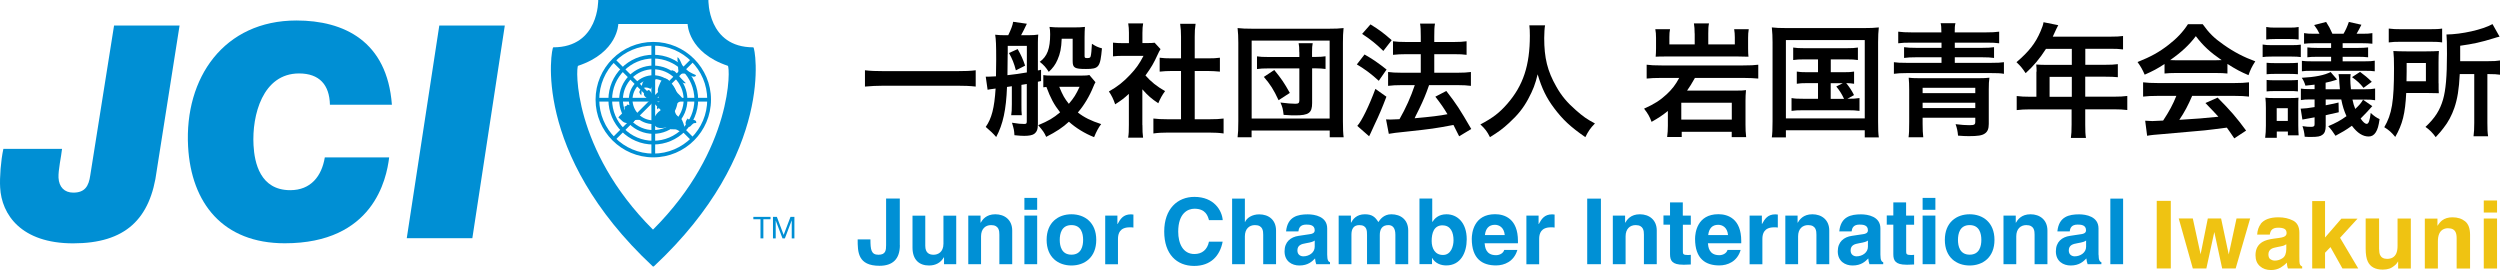 <?xml version="1.0" encoding="UTF-8"?><svg id="_レイヤー_2" xmlns="http://www.w3.org/2000/svg" viewBox="0 0 346.52 37.43"><defs><style>.cls-1{fill:#0090d5;}.cls-2,.cls-3{fill:#008fd4;}.cls-4{fill:#efc312;}.cls-3{fill-rule:evenodd;}</style></defs><g id="_レイヤー_1-2"><g><g><path class="cls-4" d="M298.94,27.84h1.95v9.37h-1.95v-9.37Z"/><path class="cls-4" d="M308.01,37.21l-1.09-5.05-1.1,5.05h-1.88l-1.95-6.93h1.95l1.08,4.97,1-4.97h1.84l1.06,4.99,1.08-4.99h1.89l-2.01,6.93h-1.86Z"/><path class="cls-4" d="M313.34,31.04c.48-.61,1.3-.92,2.47-.92,.76,0,1.43,.15,2.02,.45,.59,.3,.88,.87,.88,1.7v3.18c0,.22,0,.49,.01,.8,.01,.24,.05,.4,.11,.48s.15,.15,.27,.21v.27h-1.97c-.06-.14-.09-.27-.11-.39-.02-.12-.04-.26-.05-.42-.25,.27-.54,.5-.86,.69-.39,.22-.83,.34-1.32,.34-.63,0-1.15-.18-1.55-.54-.41-.36-.61-.87-.61-1.52,0-.85,.33-1.47,.99-1.85,.36-.21,.89-.36,1.59-.45l.62-.08c.33-.04,.57-.1,.72-.16,.26-.11,.39-.28,.39-.52,0-.28-.1-.48-.3-.59-.2-.11-.49-.16-.87-.16-.43,0-.73,.11-.91,.32-.13,.16-.21,.37-.25,.64h-1.75c.04-.61,.21-1.1,.51-1.49Zm1.35,4.87c.17,.14,.38,.21,.62,.21,.39,0,.75-.12,1.08-.34s.5-.65,.51-1.25v-.67c-.11,.07-.23,.13-.35,.18-.12,.04-.28,.09-.48,.12l-.41,.08c-.38,.07-.65,.15-.82,.25-.28,.16-.42,.42-.42,.77,0,.31,.09,.53,.26,.67Z"/><path class="cls-4" d="M326.87,37.21h-2.19l-1.66-2.96-.75,.78v2.18h-1.78v-9.34h1.78v5.05l2.26-2.61h2.24l-2.42,2.65,2.52,4.25Z"/><path class="cls-4" d="M332.39,36.24s-.06,.09-.13,.19c-.07,.11-.15,.2-.24,.28-.28,.25-.56,.43-.82,.52-.27,.09-.58,.14-.93,.14-1.03,0-1.72-.37-2.07-1.11-.2-.41-.3-1.01-.3-1.8v-4.18h1.86v4.18c0,.39,.05,.69,.14,.89,.17,.35,.49,.53,.97,.53,.62,0,1.04-.25,1.27-.75,.12-.27,.18-.63,.18-1.07v-3.77h1.84v6.93h-1.76v-.98Z"/><path class="cls-4" d="M339.36,31.63c-.61,0-1.04,.26-1.27,.78-.12,.28-.18,.63-.18,1.06v3.75h-1.81v-6.92h1.75v1.01c.23-.36,.45-.61,.66-.77,.37-.28,.85-.42,1.42-.42,.72,0,1.3,.19,1.76,.56,.46,.38,.68,1,.68,1.87v4.67h-1.86v-4.21c0-.36-.05-.64-.15-.84-.18-.36-.52-.53-1.02-.53Z"/><path class="cls-4" d="M346.11,27.79v1.67h-1.84v-1.67h1.84Zm0,2.5v6.93h-1.84v-6.93h1.84Z"/></g><g><path d="M135.24,12c-.79-.09-1.57-.12-2.6-.12h-10.13c-.96,0-1.85,.05-2.62,.12v-2.26c.74,.09,1.5,.12,2.62,.12h10.13c1.15,0,1.93-.03,2.6-.12v2.26Z"/><path d="M136.63,10.63h.34c.1,0,.46-.02,1.08-.05,.02-.96,.03-1.71,.03-2.31,0-2.05-.03-2.77-.14-3.46,.41,.05,.79,.07,1.25,.07h.56c.36-.74,.62-1.39,.68-1.86l1.9,.27c-.27,.58-.58,1.2-.8,1.59h1.03c.55,0,1.01-.03,1.35-.09-.03,.38-.05,.65-.05,1.09v3.88c.14-.02,.22-.03,.44-.09v1.56c-.22,.05-.31,.07-.44,.1v5.85c0,.77-.14,1.09-.53,1.39-.27,.17-.7,.26-1.37,.26-.38,0-.63-.02-1.35-.09-.05-.74-.07-.82-.34-1.73,.89,.14,1.23,.17,1.69,.17,.29,0,.36-.05,.36-.36v-5.18c-.46,.07-.72,.12-.74,.12v2.67c0,.8,0,1.11,.05,1.54h-1.47c.07-.44,.09-.74,.09-1.54v-2.48l-.67,.1c-.12,3.16-.55,5.17-1.5,6.94q-.53-.63-1.45-1.4c.82-1.16,1.2-2.62,1.37-5.32-.62,.07-.97,.14-1.11,.17l-.26-1.83Zm3.04-3.1q-.02,1.4-.03,2.89c.84-.09,1.93-.24,2.69-.38v-3.68h-2.65v1.16Zm1.39-.72c.5,.89,.7,1.33,1.03,2.29l-1.28,.65c-.24-.94-.51-1.62-.96-2.4l1.21-.55Zm10.79,4.57c-.09,.14-.22,.41-.31,.65-.51,1.27-1.28,2.57-2.14,3.56,.84,.67,1.83,1.16,3.23,1.61-.34,.43-.67,1.04-.98,1.81-1.3-.51-2.57-1.3-3.49-2.14-.84,.79-1.76,1.39-3.15,2.1-.27-.6-.41-.8-1.11-1.62,1.44-.6,2.07-.97,3.04-1.78-.84-1.06-1.33-1.98-1.9-3.52-.19,.02-.24,.02-.43,.05v-1.69c.29,.05,.62,.07,1.2,.07h4c.62,0,.98-.02,1.18-.09l.84,.99Zm-4.69-6.02c-.05,1.32-.21,2.09-.58,2.92-.29,.68-.65,1.16-1.21,1.68-.41-.63-.68-.94-1.25-1.39,1.03-.75,1.44-1.81,1.44-3.83,0-.46-.03-.72-.09-1.01,.5,.05,.94,.07,1.39,.07h2.05c.63,0,1.01-.02,1.47-.07-.03,.43-.05,.82-.05,1.44v2.57c0,.26,.05,.31,.34,.31,.36,0,.46-.05,.51-.27,.07-.26,.12-.77,.17-1.71,.53,.34,.82,.48,1.39,.63-.24,2.62-.41,2.86-2.21,2.86-1.59,0-1.85-.15-1.85-1.11v-3.08h-1.52Zm-.34,6.67c.5,1.21,.74,1.62,1.33,2.36,.7-.82,.99-1.28,1.49-2.36h-2.82Z"/><path d="M158.35,17.33c0,.8,.02,1.23,.09,1.75h-2.07c.09-.51,.1-.98,.1-1.78v-4.29c-.67,.62-1.03,.89-1.9,1.45-.21-.65-.51-1.27-.87-1.78,1.2-.68,2.02-1.33,2.94-2.31,.8-.84,1.3-1.54,1.86-2.63h-2.79c-.62,0-.98,.02-1.44,.07v-1.9c.43,.05,.79,.07,1.35,.07h.86v-1.44c0-.44-.03-.91-.1-1.3h2.07c-.07,.39-.1,.77-.1,1.33v1.4h.7c.53,0,.77-.02,.99-.05l.82,.89c-.15,.26-.26,.43-.38,.72-.56,1.23-.89,1.8-1.71,2.93,.8,.91,1.59,1.52,2.72,2.17-.41,.55-.67,1.03-.94,1.68-.89-.58-1.47-1.08-2.21-1.93v4.96Zm7.25-.8h2.05c.86,0,1.42-.03,1.95-.1v2.07c-.6-.09-1.27-.12-1.95-.12h-5.85c-.68,0-1.33,.03-1.93,.12v-2.07c.55,.07,1.15,.1,1.97,.1h1.86v-6.69h-1.28c-.58,0-1.13,.03-1.68,.09v-1.93c.5,.07,.94,.09,1.68,.09h1.28v-3.01c0-.7-.03-1.11-.12-1.78h2.14c-.1,.68-.12,1.04-.12,1.78v3.01h1.81c.77,0,1.2-.02,1.68-.09v1.93c-.55-.05-1.08-.09-1.68-.09h-1.81v6.69Z"/><path d="M171.54,19.03c.07-.53,.1-1.13,.1-2.22V5.94c0-.8-.03-1.42-.1-2.05,.62,.07,1.13,.09,2.02,.09h10.67c.87,0,1.4-.02,2-.09-.07,.68-.09,1.18-.09,2.05v10.88c0,1.03,.03,1.71,.1,2.21h-1.93v-.94h-10.83v.94h-1.95Zm1.95-2.6h10.81V5.63h-10.81v10.79Zm6.6-9.19c0-.62-.02-.89-.09-1.25h1.95c-.07,.34-.09,.62-.09,1.25v.65h.48c.53,0,1.09-.03,1.39-.09v1.76c-.33-.05-.89-.09-1.42-.09h-.44v4.81c0,1.37-.46,1.71-2.34,1.71-.46,0-.58,0-1.61-.07-.1-.82-.15-1.06-.44-1.71,.94,.12,1.59,.17,2.07,.17,.41,0,.55-.1,.55-.44v-4.46h-4.28c-.7,0-1.16,.02-1.59,.09v-1.76c.43,.07,.8,.09,1.59,.09h4.28v-.65Zm-2.87,6.65c-.7-1.51-1.15-2.19-2.04-3.23l1.44-.96c.99,1.21,1.37,1.76,2.16,3.18l-1.56,1.01Z"/><path d="M189.13,7.55c1.18,.67,1.81,1.11,3.06,2.09l-1.08,1.56c-1.11-1.01-1.86-1.56-3.04-2.27l1.06-1.37Zm3.04,5.85c-.6,1.57-.98,2.48-1.66,3.9q-.31,.63-.53,1.16-.12,.27-.21,.43l-1.64-1.44c.6-.65,1.64-2.77,2.51-5.13l1.52,1.08Zm-2.21-10.02c1.2,.74,1.86,1.23,2.94,2.19l-1.16,1.49c-.94-.92-1.78-1.61-2.94-2.36l1.16-1.32Zm2.17,13.17c.27,.02,.41,.02,.58,.02,.27,0,.68-.02,1.27-.05,.87-1.52,1.57-3.08,2.12-4.72h-1.85c-.7,0-1.3,.03-1.85,.1v-1.92c.5,.07,1.06,.1,1.86,.1h2.67v-2.57h-2.05c-.67,0-1.25,.03-1.8,.09v-1.88c.44,.07,1.03,.1,1.81,.1h2.04v-.75c0-.92-.02-1.35-.1-1.8h2.07c-.09,.51-.1,.91-.1,1.8v.75h2.74c.74,0,1.23-.03,1.74-.1v1.88c-.48-.07-.94-.09-1.73-.09h-2.75v2.57h3.28c.72,0,1.27-.03,1.8-.1v1.92c-.5-.07-1.11-.1-1.78-.1h-4.02q-.1,.31-.34,.94c-.34,.91-.82,1.97-1.51,3.32l-.15,.33c2.31-.21,3.44-.34,4.55-.56-.53-.89-.85-1.35-1.68-2.43l1.52-.79c1.44,1.86,1.85,2.5,3.46,5.27l-1.68,1.01c-.39-.79-.51-1.04-.79-1.57-2.51,.48-3.13,.56-6.19,.89-1.86,.19-2.22,.24-2.77,.34l-.38-1.98Z"/><path d="M214.16,3.51c-.07,.29-.12,1.15-.12,1.76,0,2.75,.44,4.57,1.68,6.74,.72,1.28,1.49,2.19,2.7,3.25,1.01,.89,1.52,1.25,2.65,1.85-.65,.67-.92,1.08-1.33,1.9-2.09-1.45-3.13-2.43-4.34-4.04-1.04-1.39-1.69-2.7-2.27-4.67-.33,1.37-.63,2.16-1.33,3.46-.68,1.25-1.42,2.17-2.63,3.28-.89,.82-1.45,1.23-2.65,1.97-.39-.79-.72-1.21-1.33-1.76,1.74-.92,2.65-1.62,3.73-2.86,2.21-2.53,3.13-5.34,3.13-9.44,0-.67-.02-.98-.07-1.44h2.21Z"/><path d="M230.31,10.8c-.94,0-1.5,.03-2.07,.09v-1.92c.51,.07,1.09,.1,2.09,.1h11.26c1.01,0,1.62-.03,2.12-.1v1.92c-.58-.05-1.2-.09-2.09-.09h-6.69c-.48,.84-.7,1.21-1.09,1.76h6.72c.79,0,1.13-.02,1.45-.07-.05,.53-.07,.96-.07,1.47v3.32c0,.65,.02,1.09,.09,1.73h-2v-.74h-6.93v.72h-2.02c.07-.51,.1-1.01,.1-1.56v-2.05c-.74,.6-1.28,.96-2.26,1.51-.26-.72-.53-1.18-1.04-1.83,1.44-.65,2.22-1.15,3.11-1.97,.77-.72,1.25-1.33,1.76-2.29h-2.45Zm4.58-6.16c0-.58-.03-.96-.1-1.4h2.09c-.09,.43-.1,.82-.1,1.4v1.51h3.68v-.99c0-.36-.03-.75-.09-1.11h2.02c-.07,.41-.09,.77-.09,1.2v1.45c0,.51,.02,.89,.05,1.16-.43-.02-.84-.03-1.42-.03h-10.02c-.65,0-.99,0-1.42,.03,.03-.36,.05-.72,.05-1.15v-1.45c0-.46-.03-.87-.1-1.21h2.04c-.07,.31-.09,.68-.09,1.09v1.01h3.51v-1.51Zm-1.85,11.94h7v-2.34h-7v2.34Z"/><path d="M245.69,5.87c0-.74-.03-1.37-.1-2.07,.56,.07,1.09,.09,2.02,.09h10.79c.84,0,1.39-.02,2.02-.09-.07,.63-.1,1.2-.1,2.05v10.98c0,1.13,.02,1.68,.1,2.21h-1.95v-.98h-10.93v.98h-1.95c.07-.51,.1-1.08,.1-2.22V5.87Zm1.85,10.54h10.93V5.55h-10.93v10.86Zm2.57-8.18c-.75,0-1.08,.02-1.56,.09v-1.73c.46,.07,.79,.09,1.56,.09h5.82c.77,0,1.16-.02,1.59-.09v1.73c-.48-.07-.82-.09-1.59-.09h-2.17v1.78h1.76c.75,0,1.08-.02,1.47-.09v1.69c-.36-.05-.65-.09-1.09-.09,.41,.5,.79,1.06,1.08,1.66l-.92,.51c.84,0,1.16-.02,1.68-.1v1.78c-.48-.07-.94-.09-1.61-.09h-6.19c-.79,0-1.16,.02-1.62,.09v-1.78c.5,.09,.86,.1,1.62,.1h2.05v-2.17h-1.47c-.72,0-1.04,.02-1.47,.09v-1.69c.41,.07,.72,.09,1.47,.09h1.47v-1.78h-1.86Zm3.64,5.47h1.85c-.34-.72-.65-1.2-1.08-1.71l.91-.46h-1.68v2.17Z"/><path d="M269.09,4.49c0-.7-.02-.92-.1-1.27h2.05c-.09,.36-.1,.62-.1,1.27h4.23c.84,0,1.47-.03,1.93-.1v1.61c-.48-.07-.94-.09-1.74-.09h-4.41v.72h3.85c.68,0,1.15-.02,1.59-.09v1.49c-.5-.07-.92-.09-1.59-.09h-3.85v.77h5.05c.87,0,1.3-.02,1.76-.09v1.61c-.5-.09-.96-.1-1.76-.1h-11.73c-.77,0-1.28,.03-1.76,.1v-1.61c.44,.07,.89,.09,1.76,.09h4.84v-.77h-3.58c-.67,0-1.11,.02-1.61,.09v-1.49c.46,.07,.94,.09,1.61,.09h3.58v-.72h-4.24c-.82,0-1.28,.02-1.76,.09v-1.61c.48,.07,1.11,.1,1.95,.1h4.05Zm-2.6,11.84v.82c0,.77,.03,1.4,.09,1.88h-2.04c.07-.53,.09-.91,.09-2.14v-4.46c0-.68-.02-1.15-.07-1.66,.39,.05,.77,.07,1.51,.07h8.14c.74,0,1.11-.02,1.54-.07-.07,.44-.09,.92-.09,1.64v4.77c0,.67-.17,1.08-.55,1.33-.39,.27-.96,.36-2.22,.36-.44,0-.87-.02-1.49-.07-.05-.6-.15-1.06-.34-1.59,.79,.1,1.37,.14,1.88,.14,.74,0,.85-.07,.85-.5v-.53h-7.3Zm7.3-4.16h-7.3v.74h7.3v-.74Zm-7.3,2.07v.74h7.3v-.74h-7.3Z"/><path d="M282.29,9.93c0-.38-.02-.63-.05-.99,.36,.03,.74,.05,1.2,.05h3.73v-2.22h-3.58c-.89,1.39-1.73,2.38-2.82,3.37-.5-.74-.68-.96-1.27-1.52,1.74-1.49,2.63-2.62,3.34-4.29,.24-.55,.36-.91,.41-1.25l2.04,.41c-.1,.21-.14,.26-.26,.51-.02,.05-.19,.41-.5,1.08h8c.8,0,1.23-.02,1.74-.09v1.86c-.53-.07-.97-.09-1.74-.09h-3.49v2.22h2.75c.79,0,1.25-.02,1.76-.09v1.81c-.51-.05-.98-.07-1.71-.07h-2.81v2.77h3.97c.79,0,1.33-.03,1.86-.1v1.95c-.53-.07-1.13-.1-1.86-.1h-3.97v2.14c0,.87,.02,1.33,.1,1.83h-2.09c.07-.5,.1-.96,.1-1.86v-2.1h-5.75c-.75,0-1.3,.03-1.86,.1v-1.95c.55,.07,1.09,.1,1.86,.1h.87v-3.49Zm4.88,3.49v-2.77h-3.08v2.77h3.08Z"/><path d="M300.01,8.88c-1.06,.68-1.54,.94-2.74,1.47-.29-.68-.56-1.16-.99-1.75,1.85-.74,2.99-1.37,4.29-2.38,1.13-.87,2-1.78,2.7-2.87h2.04c.91,1.27,1.59,1.93,2.89,2.84,1.45,1.03,2.84,1.74,4.4,2.31-.48,.74-.7,1.21-.94,1.92-1.08-.46-1.73-.8-2.92-1.56v1.33c-.44-.05-.89-.07-1.54-.07h-5.71c-.5,0-1.01,.02-1.47,.07v-1.32Zm-.94,4.41c-.87,0-1.45,.03-2.02,.1v-1.98c.56,.07,1.21,.1,2.02,.1h10.66c.84,0,1.44-.03,2-.1v1.98c-.56-.07-1.15-.1-2-.1h-5.88c-.53,1.25-1.06,2.26-1.78,3.32q3.03-.17,5.42-.43c-.55-.6-.84-.91-1.8-1.9l1.69-.75c1.83,1.85,2.57,2.7,3.95,4.57l-1.64,1.08c-.56-.84-.74-1.08-1.03-1.49-1.42,.19-2.45,.31-3.08,.38-1.69,.15-5.08,.46-5.76,.51-.96,.07-1.81,.15-2.21,.24l-.27-2.09c.46,.03,.75,.05,.99,.05,.12,0,.63-.02,1.5-.07,.84-1.27,1.37-2.26,1.83-3.42h-2.6Zm8.11-4.94c.27,0,.43,0,.75-.02-1.57-1.08-2.55-1.97-3.57-3.32-.91,1.21-1.97,2.21-3.56,3.32,.29,.02,.39,.02,.7,.02h5.68Z"/><path d="M318.91,7.91c-.43-.05-.63-.07-1.27-.07h-2.75c-.65,0-.91,.02-1.27,.07v-1.74c.39,.07,.67,.09,1.27,.09h2.69c.7,0,.91-.02,1.33-.07v1.73Zm-4.94,11.19c.07-.5,.1-1.06,.1-1.69v-2.43c0-.58-.02-1.03-.07-1.44,.41,.05,.6,.05,1.13,.05h2.31c.53,0,.68,0,1.15-.05-.03,.36-.03,.53-.03,1.4v2.43c0,.58,.02,.91,.05,1.39h-1.49v-.53h-1.54v.87h-1.61Zm.15-15.36c.36,.07,.68,.09,1.21,.09h2.07c.55,0,.86-.02,1.21-.09v1.74c-.38-.05-.63-.07-1.21-.07h-2.07c-.58,0-.85,.02-1.21,.07v-1.74Zm.05,4.96c.33,.03,.56,.05,1.21,.05h1.86c.63,0,.91-.02,1.27-.05v1.59c-.41-.03-.63-.05-1.27-.05h-1.86c-.62,0-.87,.02-1.21,.05v-1.59Zm0,2.38c.33,.03,.58,.05,1.21,.05h1.86c.65,0,.91-.02,1.27-.05v1.59c-.41-.05-.62-.05-1.27-.05h-1.86c-.62,0-.86,.02-1.21,.05v-1.59Zm1.4,5.68h1.54v-1.76h-1.54v1.76Zm13.27-2.07c-.39,.46-1.33,1.44-1.64,1.74,.34,.5,.63,.74,.84,.74,.27,0,.43-.44,.56-1.52,.41,.39,.8,.67,1.23,.86-.14,.98-.27,1.4-.53,1.83-.24,.38-.56,.58-.98,.58-.82,0-1.57-.48-2.33-1.49-.8,.58-1.39,.92-2.27,1.39-.36-.55-.6-.89-1.01-1.33,.99-.41,1.73-.8,2.53-1.39-.34-.77-.53-1.35-.72-2.31h-2.16v.8c.63-.12,1.04-.21,1.78-.38l.03,1.35c-.39,.09-.51,.1-1.21,.27q-.24,.05-.6,.14v1.49c0,.63-.14,.99-.44,1.21-.29,.24-.68,.31-1.61,.31-.27,0-.44,0-.86-.03-.05-.58-.15-1.01-.31-1.47,.55,.09,.82,.1,1.2,.1s.48-.09,.48-.38v-.94c-.98,.17-1.54,.27-1.69,.31l-.24-1.52h.15c.34,0,.96-.07,1.78-.21v-1.06h-.63c-.53,0-.89,.02-1.27,.09v-1.59c.34,.05,.6,.07,1.3,.07h.6v-.62c-.38,.05-.7,.09-1.27,.14-.12-.41-.29-.8-.51-1.09,1.8-.09,3.18-.36,4-.8l.89,1.03-.21,.09c-.51,.17-.75,.22-1.37,.36v.91h1.98c-.03-.38-.05-.5-.07-.82-.03-.74-.05-.89-.12-1.28h1.68c-.03,.24-.05,.46-.05,.7,0,.31,.03,.85,.09,1.4h1.9c.7,0,1.01-.02,1.45-.1v1.62c-.39-.07-.7-.09-1.45-.09h-1.69c.12,.6,.21,.84,.39,1.3,.6-.58,.79-.79,1.08-1.28l1.28,.89Zm-7.34-10.01c-.22-.46-.39-.75-.74-1.21l1.66-.43c.41,.65,.55,.91,.87,1.64h1.54c.31-.53,.5-.94,.74-1.64l1.74,.39c-.22,.44-.41,.82-.67,1.25h.79c.68,0,1.01-.02,1.4-.09v1.47c-.46-.05-.82-.07-1.4-.07h-2.72v.65h2.14c.6,0,.99-.02,1.39-.07v1.37c-.44-.05-.84-.07-1.39-.07h-2.14v.63h2.98c.82,0,1.06-.02,1.47-.09v1.47c-.39-.05-.7-.07-1.45-.07h-7.2c-.8,0-1.08,.02-1.45,.07v-1.45c.41,.05,.65,.07,1.45,.07h2.6v-.63h-1.9c-.7,0-1.01,.02-1.39,.07v-1.37c.39,.05,.8,.07,1.39,.07h1.9v-.65h-2.33c-.56,0-.99,.02-1.42,.07v-1.47c.39,.07,.75,.09,1.42,.09h.72Zm5.63,5.29c.63,.46,1.03,.79,1.62,1.37l-1.15,.84c-.48-.62-.84-.94-1.59-1.49l1.11-.72Z"/><path d="M338.01,11.55c0,.75,0,.94,.03,1.37-.17,0-.74-.02-1.68-.03h-2.84c-.14,2.86-.51,4.33-1.52,6.09-.51-.63-.89-.96-1.52-1.35,1.06-1.81,1.35-3.56,1.35-8.18,0-1.15-.02-1.74-.09-2.38,.56,.03,.99,.05,1.81,.05h2.77c.79,0,1.2-.02,1.73-.05-.03,.36-.05,.87-.05,1.54v2.94Zm-6.91-7.59c.5,.07,.96,.09,1.85,.09h3.69c1.01,0,1.42-.02,1.86-.09v1.92c-.44-.07-.89-.09-1.78-.09h-3.88c-.79,0-1.27,.02-1.74,.09v-1.92Zm5.15,7.3v-2.53h-2.67v1.23c0,.65,0,.8-.02,1.3h2.69Zm4.69-.97c-.1,2.09-.33,3.44-.75,4.67-.36,1.03-.84,1.95-1.49,2.77-.26,.36-.51,.65-1.09,1.28-.46-.63-.82-.99-1.42-1.42,1.32-1.23,2-2.31,2.43-3.78,.38-1.3,.55-3.22,.55-6.33,0-1.61-.02-2.14-.07-2.7,2.1-.02,5.01-.67,6.38-1.44l.98,1.74c-.31,.07-.41,.1-.79,.22-1.76,.55-2.87,.79-4.67,1.04v2.14h3.88c.8,0,1.16-.02,1.66-.1v1.98c-.46-.07-.85-.09-1.51-.09h-.26v6.77c0,.89,.02,1.32,.1,1.85h-2.02c.07-.55,.1-1.03,.1-1.86v-6.76h-2.02Z"/></g><g><path class="cls-1" d="M124.73,33.98c0,1.93-1,2.86-2.82,2.86-3.03,0-3.03-1.93-3.03-3.66h1.77c0,1.43,.1,2.13,1.11,2.13s1.06-.63,1.06-1.33v-6.46h1.9v6.46Z"/><path class="cls-1" d="M132.55,36.62h-1.7v-.95h-.03c-.41,.72-1.11,1.13-2.05,1.13-1.33,0-2.29-.76-2.29-2.48v-4.43h1.77v4.18c0,1.04,.61,1.24,1.15,1.24,.58,0,1.37-.33,1.37-1.53v-3.89h1.77v6.74Z"/><path class="cls-1" d="M140.29,36.62h-1.77v-4.09c0-.49-.03-1.33-1.15-1.33-.79,0-1.39,.53-1.39,1.56v3.86h-1.77v-6.74h1.7v.99h.02c.24-.41,.75-1.17,2.03-1.17s2.34,.77,2.34,2.25v4.66Z"/><path class="cls-1" d="M143.76,29.08h-1.77v-1.65h1.77v1.65Zm0,.8v6.74h-1.77v-6.74h1.77Z"/><path class="cls-1" d="M148.51,36.8c-1.81,0-3.44-1.11-3.44-3.55s1.63-3.55,3.44-3.55,3.44,1.11,3.44,3.55-1.63,3.55-3.44,3.55Zm0-5.6c-1.37,0-1.62,1.19-1.62,2.05s.25,2.05,1.62,2.05,1.62-1.19,1.62-2.05-.25-2.05-1.62-2.05Z"/><path class="cls-1" d="M153.18,29.88h1.7v1.17h.03c.37-.68,.77-1.34,1.85-1.34,.11,0,.23,.01,.34,.03v1.8c-.15-.03-.34-.03-.51-.03-1.38,0-1.63,.86-1.63,1.61v3.51h-1.77v-6.74Z"/><path class="cls-1" d="M167.57,30.5c-.15-.54-.44-1.57-2.01-1.57-.91,0-2.25,.61-2.25,3.18,0,1.63,.65,3.1,2.25,3.1,1.05,0,1.79-.6,2.01-1.71h1.9c-.38,1.98-1.67,3.36-3.95,3.36-2.42,0-4.15-1.63-4.15-4.77s1.84-4.8,4.18-4.8c2.72,0,3.82,1.87,3.93,3.22h-1.9Z"/><path class="cls-1" d="M176.86,36.62h-1.77v-4.09c0-.49-.03-1.33-1.15-1.33-.79,0-1.39,.53-1.39,1.56v3.86h-1.77v-9.09h1.77v3.23h.03c.23-.56,.99-1.05,1.95-1.05,1.32,0,2.34,.77,2.34,2.25v4.66Z"/><path class="cls-1" d="M183.96,35.3c0,.8,.18,.98,.39,1.05v.27h-1.91c-.1-.32-.13-.42-.16-.8-.41,.42-.98,.98-2.18,.98-1.01,0-2.05-.57-2.05-1.96,0-1.32,.84-1.99,1.96-2.15l1.6-.24c.28-.04,.62-.15,.62-.53,0-.75-.71-.79-1.17-.79-.89,0-1.04,.54-1.09,.94h-1.71c.2-2.06,1.63-2.36,3.01-2.36,.95,0,2.69,.29,2.69,1.95v3.65Zm-1.73-1.96c-.18,.14-.47,.25-1.2,.37-.66,.11-1.2,.28-1.2,1.01,0,.62,.48,.81,.82,.81,.79,0,1.58-.51,1.58-1.33v-.86Z"/><path class="cls-1" d="M195.18,36.62h-1.77v-4.09c0-1-.44-1.33-.96-1.33-.89,0-1.2,.58-1.2,1.38v4.04h-1.77v-4.05c0-.57,0-1.37-1.06-1.37-.84,0-1.1,.58-1.1,1.32v4.1h-1.77v-6.74h1.7v.99h.02c.23-.44,.72-1.17,1.91-1.17,.98,0,1.42,.35,1.87,1.08,.23-.33,.72-1.08,1.8-1.08,1.32,0,2.34,.77,2.34,2.25v4.66Z"/><path class="cls-1" d="M198.52,30.75h.03c.28-.43,.81-1.05,1.95-1.05,1.48,0,2.8,1.14,2.8,3.47,0,1.85-.84,3.62-2.84,3.62-.73,0-1.52-.27-1.95-1.03h-.02v.85h-1.74v-9.09h1.77v3.23Zm1.44,.48c-1.22,0-1.52,1.09-1.52,2.17,0,1,.44,1.94,1.57,1.94s1.46-1.24,1.46-2.04c0-1.06-.38-2.06-1.51-2.06Z"/><path class="cls-1" d="M210.32,34.64c-.47,1.62-1.81,2.15-2.96,2.15-1.9,0-3.36-.91-3.36-3.69,0-.81,.28-3.41,3.23-3.41,1.33,0,3.17,.63,3.17,3.71v.32h-4.62c.05,.51,.15,1.65,1.58,1.65,.49,0,1-.25,1.14-.73h1.82Zm-1.75-2.06c-.1-1.09-.8-1.42-1.37-1.42-.84,0-1.28,.53-1.38,1.42h2.75Z"/><path class="cls-1" d="M211.56,29.88h1.7v1.17h.03c.37-.68,.77-1.34,1.85-1.34,.11,0,.23,.01,.34,.03v1.8c-.15-.03-.34-.03-.51-.03-1.38,0-1.63,.86-1.63,1.61v3.51h-1.77v-6.74Z"/><path class="cls-1" d="M221.9,36.62h-1.9v-9.09h1.9v9.09Z"/><path class="cls-1" d="M229.63,36.62h-1.77v-4.09c0-.49-.03-1.33-1.15-1.33-.79,0-1.39,.53-1.39,1.56v3.86h-1.77v-6.74h1.7v.99h.02c.24-.41,.75-1.17,2.03-1.17s2.34,.77,2.34,2.25v4.66Z"/><path class="cls-1" d="M233.26,29.88h1.1v1.27h-1.1v3.66c0,.39,.01,.54,.73,.54,.11,0,.24-.01,.37-.03v1.34c-.28,.01-.56,.03-.84,.03h-.23c-1.53,0-1.81-.58-1.81-1.46v-4.09h-.91v-1.27h.91v-1.82h1.77v1.82Z"/><path class="cls-1" d="M241.27,34.64c-.47,1.62-1.81,2.15-2.96,2.15-1.9,0-3.36-.91-3.36-3.69,0-.81,.28-3.41,3.23-3.41,1.33,0,3.17,.63,3.17,3.71v.32h-4.62c.05,.51,.15,1.65,1.58,1.65,.49,0,1-.25,1.14-.73h1.82Zm-1.75-2.06c-.1-1.09-.8-1.42-1.37-1.42-.84,0-1.28,.53-1.38,1.42h2.75Z"/><path class="cls-1" d="M242.51,29.88h1.7v1.17h.02c.37-.68,.77-1.34,1.85-1.34,.11,0,.23,.01,.34,.03v1.8c-.15-.03-.34-.03-.51-.03-1.38,0-1.63,.86-1.63,1.61v3.51h-1.77v-6.74Z"/><path class="cls-1" d="M253.54,36.62h-1.77v-4.09c0-.49-.03-1.33-1.15-1.33-.79,0-1.39,.53-1.39,1.56v3.86h-1.77v-6.74h1.7v.99h.02c.24-.41,.75-1.17,2.03-1.17s2.34,.77,2.34,2.25v4.66Z"/><path class="cls-1" d="M260.64,35.3c0,.8,.18,.98,.39,1.05v.27h-1.91c-.1-.32-.13-.42-.16-.8-.41,.42-.98,.98-2.18,.98-1.01,0-2.05-.57-2.05-1.96,0-1.32,.84-1.99,1.96-2.15l1.6-.24c.28-.04,.62-.15,.62-.53,0-.75-.71-.79-1.17-.79-.89,0-1.04,.54-1.09,.94h-1.71c.2-2.06,1.63-2.36,3.01-2.36,.95,0,2.69,.29,2.69,1.95v3.65Zm-1.73-1.96c-.18,.14-.47,.25-1.2,.37-.66,.11-1.2,.28-1.2,1.01,0,.62,.48,.81,.82,.81,.79,0,1.58-.51,1.58-1.33v-.86Z"/><path class="cls-1" d="M264.21,29.88h1.1v1.27h-1.1v3.66c0,.39,.01,.54,.73,.54,.11,0,.24-.01,.37-.03v1.34c-.28,.01-.56,.03-.84,.03h-.23c-1.53,0-1.81-.58-1.81-1.46v-4.09h-.91v-1.27h.91v-1.82h1.77v1.82Z"/><path class="cls-1" d="M268.26,29.08h-1.77v-1.65h1.77v1.65Zm0,.8v6.74h-1.77v-6.74h1.77Z"/><path class="cls-1" d="M273.01,36.8c-1.81,0-3.44-1.11-3.44-3.55s1.63-3.55,3.44-3.55,3.44,1.11,3.44,3.55-1.63,3.55-3.44,3.55Zm0-5.6c-1.37,0-1.62,1.19-1.62,2.05s.25,2.05,1.62,2.05,1.62-1.19,1.62-2.05-.25-2.05-1.62-2.05Z"/><path class="cls-1" d="M283.78,36.62h-1.77v-4.09c0-.49-.03-1.33-1.15-1.33-.79,0-1.39,.53-1.39,1.56v3.86h-1.77v-6.74h1.7v.99h.02c.24-.41,.75-1.17,2.03-1.17s2.34,.77,2.34,2.25v4.66Z"/><path class="cls-1" d="M290.88,35.3c0,.8,.18,.98,.39,1.05v.27h-1.91c-.1-.32-.13-.42-.17-.8-.41,.42-.98,.98-2.18,.98-1.01,0-2.05-.57-2.05-1.96,0-1.32,.84-1.99,1.96-2.15l1.6-.24c.28-.04,.62-.15,.62-.53,0-.75-.71-.79-1.17-.79-.89,0-1.04,.54-1.09,.94h-1.71c.2-2.06,1.63-2.36,3.01-2.36,.95,0,2.69,.29,2.69,1.95v3.65Zm-1.73-1.96c-.18,.14-.47,.25-1.2,.37-.66,.11-1.2,.28-1.2,1.01,0,.62,.48,.81,.82,.81,.79,0,1.58-.51,1.58-1.33v-.86Z"/><path class="cls-1" d="M294.28,36.62h-1.77v-9.09h1.77v9.09Z"/></g><g><path class="cls-2" d="M21.73,23.61c-.87,6.77-4.36,10.12-11.59,10.12S.22,29.72,.02,26c-.08-1.4,.09-3.72,.45-5.37H8.6c-.11,1.07-.54,2.93-.49,4.01,.07,1.28,.81,2.06,2.05,2.06,1.62,0,2.14-.91,2.35-2.39L15.81,3.54h9.08l-3.16,20.06"/><path class="cls-2" d="M53.94,21.83c-.37,3.02-2.2,11.89-14.47,11.89-8.54,0-12.97-5.53-13.4-13.42-.52-9.54,4.99-17.46,15.02-17.46,6.57,0,12.58,2.85,13.23,11.68h-8.59c-.06-2.77-1.47-4.34-4.28-4.34-5.04,0-6.54,5.78-6.31,9.95,.13,2.43,.92,6.23,5.09,6.23,2.85,0,4.36-1.94,4.79-4.54h8.92"/><polygon class="cls-2" points="60.89 3.54 69.97 3.54 65.47 33.02 56.38 33.02 60.89 3.54"/><polygon class="cls-2" points="105.41 30.39 104.42 30.39 104.42 30.06 106.8 30.06 106.8 30.39 105.81 30.39 105.81 33.04 105.41 33.04 105.41 30.39"/><polygon class="cls-2" points="107.14 30.06 107.68 30.06 108.62 32.56 109.57 30.06 110.11 30.06 110.11 33.04 109.74 33.04 109.74 30.56 109.73 30.56 108.79 33.04 108.46 33.04 107.52 30.56 107.52 30.56 107.52 33.04 107.14 33.04 107.14 30.06"/><path class="cls-3" d="M90.49,31.81c-11.14-11.12-10.69-22.58-10.36-22.69,5.52-1.84,5.57-5.79,5.57-5.79h9.61s.06,3.95,5.57,5.79c.34,.11,.78,11.57-10.35,22.69h-.04m0,5.12c-16.93-15.8-14.03-30.37-13.81-30.37,6.38,0,6.24-6.57,6.24-6.57h15.27s-.15,6.57,6.24,6.57c.22,0,3.12,14.57-13.81,30.37h-.13Z"/><path class="cls-3" d="M94.17,9.06c-.09-.19-.21-.4-.25-.59-.04-.17,.02-.35-.04-.5,.29-.12,.64,1.16,.88,1.4,.43,.44,1.13,.8,1.7,1.04-.01,.38-.63,.17-.83,.06-.36-.23-.45-.28-.91-.28-.15,0-.4,.05-.54-.03-.23-.13-.11-.18-.15-.38-.07-.33,0-.65-.11-.98"/><path class="cls-3" d="M93.59,9.9c-.23-.03-.63-.4-.52,.07,.05,.23,.44,.41,.59,.55,.4,.34,.76,1.11,1.41,1.01-.32-.33-.65-.61-.93-.97-.19-.25-.4-.5-.65-.7"/><path class="cls-3" d="M91.66,15.31c-.25-.03-.61,.43-.75,.62-.18,.26-.36,.72-.31,1.02,.18,1.07,1.3,.81,2.03,.65,.22,.46,.59,.28,.99,.33,.36,.05,.66,.4,1,.43,.61,.04,.1-1.38-.08-1.71-.18-.34-.59-.46-.8-.75-.21-.28-.22-.73-.4-1.06-.34-.62-1.29-.09-1.68,.29-.08,.07-.14,.13-.17,.23"/><path class="cls-3" d="M95.34,16.4c-.3,.31-.53,.93,.02,1.13,.31,.11,.29-.01,.56-.26,.23-.2,.23-.22,.58-.22,.1-.67-.99-.35-1.31-.61"/><path class="cls-3" d="M93.23,14.87c.44-.37,.89-.85,1.44-1.05-.21-.52-.66-.73-.98-1.21-.32-.5-.59-1.06-1.01-1.48-.54-.54-.99-.14-1.22,.47-.1,.26-.24,.53-.28,.81-.05,.34,.1,.45,.28,.75-.36,.18-.07,.62-.02,.91-.31,.01-.21,.31-.23,.54-.16,.1-.23,.46,0,.55,.08-.4,.2-.21,.36-.14,0,0,.07,.12,.12,.14,.08,.04,.31,0,.4,0"/><path class="cls-3" d="M86.83,14.47c.21,.07,.63,.1,.81,.25,.18,.16,.3,.61,.48,.81,.29,.34,.77,.47,.68,1.01-.31,.16-.61,0-.88,.14-.06,.03-.03,.15-.1,.2-.2,.15-.5,.15-.73,.17-.73,.06-.86-.36-1.38-.77,.26-.41,1.15-.89,.83-1.47,.16-.14,.39-.09,.39-.34"/><path class="cls-3" d="M88.89,13.24c.09-.63-.05-1.41,.29-1.99,.25-.43,1.43-.81,1.9-.57-.11-.06-.6,1.15-.65,1.25-.31,.62-.25,.3-.75,.21-.3-.06-.73,.09-.93,.33-.28,.34-.05,.48,.15,.77"/><path class="cls-3" d="M89.41,12.66c-.61,.71,.64,1.16,1.1,1.39,.29-.49-.05-.92-.31-1.31-.37-.56-.41-.07-.81,.08,0,.05-.02,.05-.05,.06"/><path class="cls-2" d="M90.55,21.81c-4.41,0-8-3.59-8-8s3.59-8,8-8,8,3.59,8,8-3.59,8-8,8m0-15.49c-4.13,0-7.49,3.36-7.49,7.48s3.36,7.49,7.49,7.49,7.48-3.36,7.48-7.49-3.36-7.48-7.48-7.48"/><path class="cls-2" d="M90.55,20.03c-3.43,0-6.22-2.79-6.22-6.22s2.79-6.22,6.22-6.22,6.22,2.79,6.22,6.22-2.79,6.22-6.22,6.22m0-11.92c-3.15,0-5.71,2.56-5.71,5.7s2.56,5.7,5.71,5.7,5.7-2.56,5.7-5.7-2.56-5.7-5.7-5.7"/><path class="cls-2" d="M90.55,18.55c-2.61,0-4.73-2.12-4.73-4.73s2.12-4.73,4.73-4.73,4.73,2.12,4.73,4.73-2.12,4.73-4.73,4.73m0-8.95c-2.32,0-4.21,1.89-4.21,4.21s1.89,4.22,4.21,4.22,4.21-1.89,4.21-4.22-1.89-4.21-4.21-4.21"/><path class="cls-2" d="M90.55,17.2c-1.87,0-3.39-1.52-3.39-3.39s1.52-3.38,3.39-3.38,3.38,1.52,3.38,3.38-1.52,3.39-3.38,3.39m0-6.26c-1.59,0-2.88,1.29-2.88,2.87s1.29,2.87,2.88,2.87,2.87-1.29,2.87-2.87-1.29-2.87-2.87-2.87"/><rect class="cls-2" x="90.29" y="6.06" width=".52" height="15.5"/><rect class="cls-2" x="82.79" y="13.56" width="15.5" height=".52"/><polygon class="cls-2" points="85.22 19.47 84.85 19.11 95.82 8.15 96.18 8.51 85.22 19.47"/><polygon class="cls-2" points="95.81 19.47 84.84 8.51 85.21 8.14 96.17 19.11 95.81 19.47"/></g></g></g></svg>